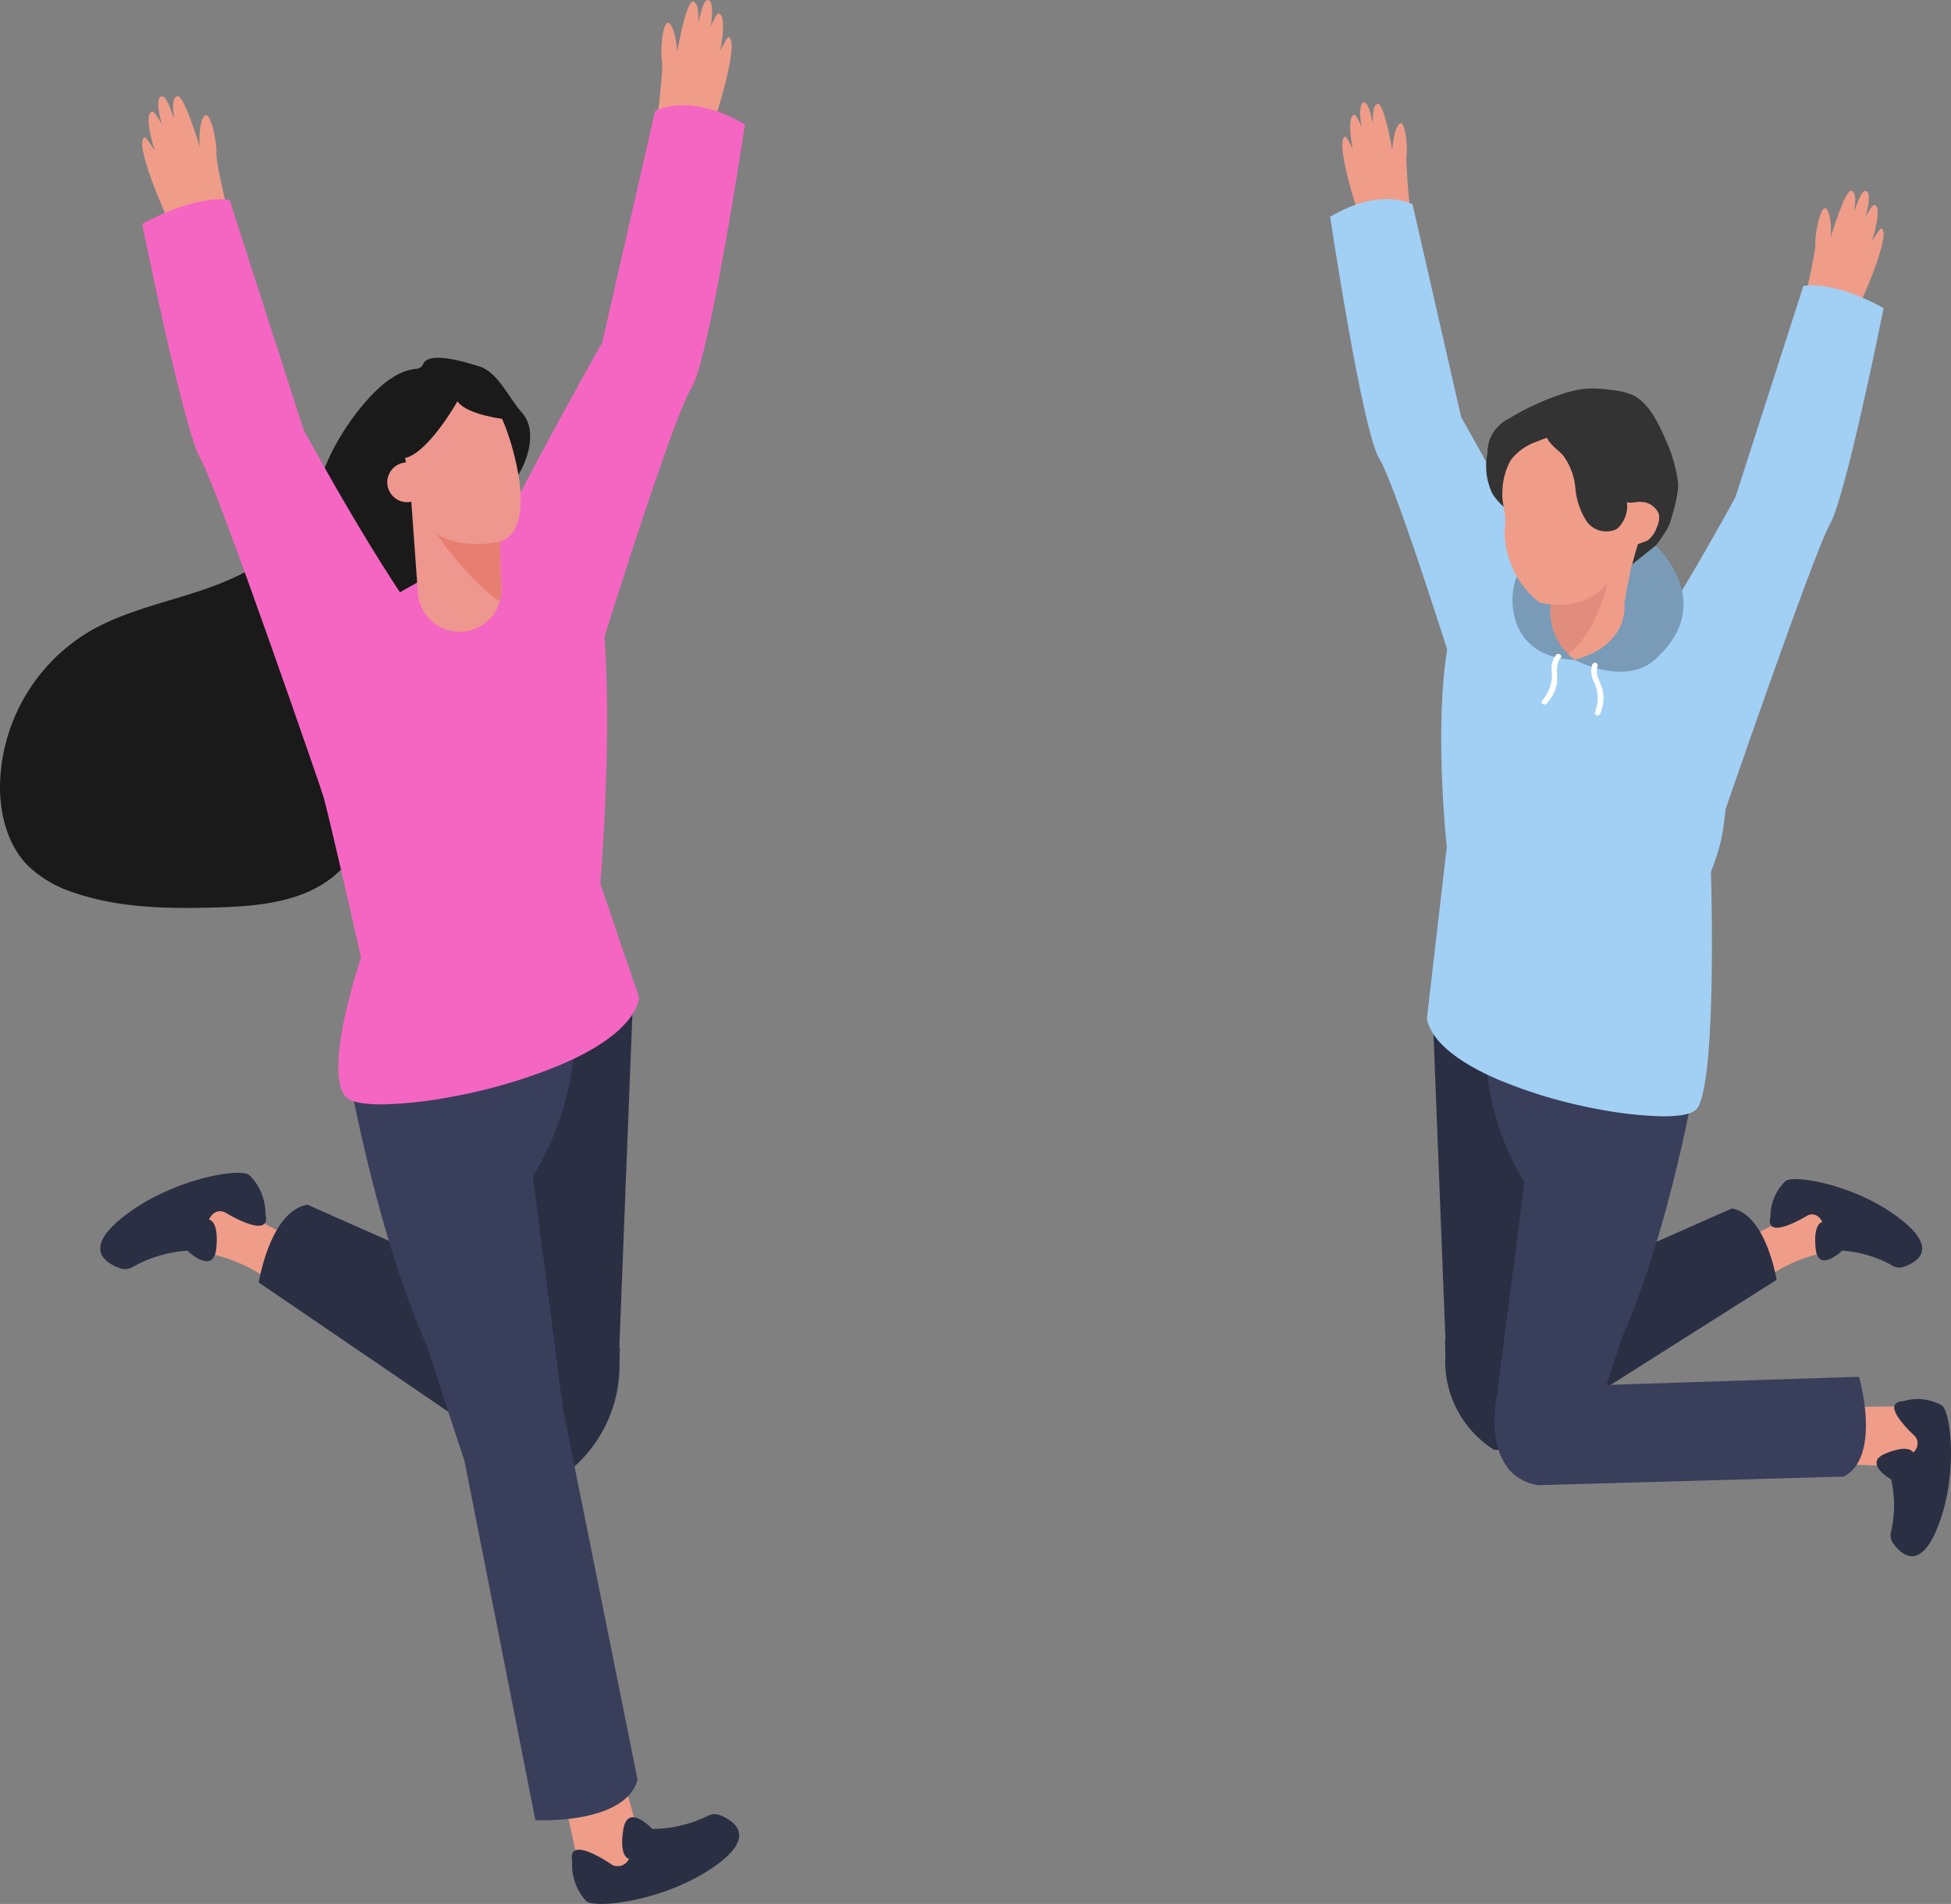<svg xmlns="http://www.w3.org/2000/svg" width="208" height="203" viewBox="0 0 208 203">
  <rect x="0" y="0" width="208" height="203" fill="#808080" stroke="none"/>
  <g id="pm_slide_people06" transform="translate(-1439.68 -723.974)">
    <path id="패스_23034" data-name="패스 23034" d="M1576.931,768.967a26.245,26.245,0,0,1,6.686,4.211,11.2,11.2,0,0,1,3.721,6.814,3.59,3.59,0,0,1-1.087,3.354,3.83,3.83,0,0,1-1.714.577,13.584,13.584,0,0,1-4.964-.213" transform="translate(32.387 10.615)" fill="#7a9bb7"/>
    <path id="패스_23035" data-name="패스 23035" d="M1562.866,745.656a60.971,60.971,0,0,1-.6-6.952c.179-.984-.1-4.239-.749-3.6s-.745,2.764-.745,2.764-.9-5.131-1.568-4.92c-.434.136-.546.837-.488,2.105-.244-.827-.472-2.332-.987-2.255-.363.053-.522.982-.228,2.643-.175-.458-.59-1.328-.759-1.323-.627.02-.544,1.889-.183,3.657-.23-.427-.682-1.413-.833-1.343-1.082.5,1.255,7.722,1.306,7.9s.421,2.331.421,2.331Z" transform="translate(27.347 2.098)" fill="#ef9d89"/>
    <path id="패스_23036" data-name="패스 23036" d="M1578.339,799.209s4.347-1.7,4.413-5.569-14.376-29.273-14.376-29.273l-5.182-22.684s-3.341-1.9-8.789,1.322c0,0,3.441,22.91,5.237,25.781,1.868,2.988,8.937,25.7,8.937,25.7" transform="translate(27.082 4.078)" fill="#a2cff4"/>
    <path id="패스_23037" data-name="패스 23037" d="M1587.017,772.733a4.229,4.229,0,0,0,.5-1.034c.321-1.076.99-3.26.795-4.364a15.7,15.7,0,0,0-1.291-4.371c-.73-1.7-1.807-3.951-3.479-4.753a7.58,7.58,0,0,0-2.381-.569,13.474,13.474,0,0,0-2.484-.141,11.428,11.428,0,0,0-2.885.643,27.019,27.019,0,0,0-5.542,2.593,3.977,3.977,0,0,0-2.224,3.622,6.8,6.8,0,0,0,.52,4.342,6.916,6.916,0,0,0,1.477,1.64c1.286,1.128,2.656,2.153,4.025,3.176a10.61,10.61,0,0,0,2.331,1.447,22.7,22.7,0,0,0,3.129.745c.985.244,2.1,1.525,3.112,1.219C1584.48,776.364,1585.976,774.369,1587.017,772.733Z" transform="translate(30.241 7.905)" fill="#333"/>
    <path id="패스_23038" data-name="패스 23038" d="M1592.856,835.655a15.29,15.29,0,0,1,5.424-2.357l.765-6.165-9.073,4.821Z" transform="translate(35.487 24.345)" fill="#ef9d89"/>
    <path id="패스_23039" data-name="패스 23039" d="M1573.075,829.351l-2.685-13.318-7.138-4.223,1.346,34.365c3.747-.749,7.394-1.912,11.022-2.534Z" transform="translate(29.188 20.705)" fill="#2b2f44"/>
    <path id="패스_23040" data-name="패스 23040" d="M1565.556,841.245l-1.217,1.024c.028.621.039,1.172.039,1.676a11.16,11.16,0,0,0,5.194,10.023h0a3.925,3.925,0,0,0,2.557-.675l27.563-17.445s-1.106-6.975-4.764-7.615Z" transform="translate(29.393 24.587)" fill="#2b2f44"/>
    <path id="패스_23041" data-name="패스 23041" d="M1598.3,851.439l8.08.355,1.336-6.537-9.111.115Z" transform="translate(37.468 28.624)" fill="#ef9d89"/>
    <path id="패스_23042" data-name="패스 23042" d="M1605.6,853.382l-32.512.918h-.012a5.172,5.172,0,0,1-3.343-1.829,39.344,39.344,0,0,0,.865-8.792l2.023.176,1.344-.041,33.231-1.071S1609.653,851.167,1605.6,853.382Z" transform="translate(30.675 28.026)" fill="#393e5b"/>
    <path id="패스_23043" data-name="패스 23043" d="M1590.038,819.022c-7.664,3.461-22.142-6.407-22.142-6.407a28.239,28.239,0,0,0,4.093,16.544l-2.879,22.2a35.549,35.549,0,0,0,10.184,3.81l3.08-9.442C1587.319,834.6,1590.038,819.022,1590.038,819.022Z" transform="translate(30.22 20.886)" fill="#393e5b"/>
    <path id="패스_23044" data-name="패스 23044" d="M1593.96,825.922a5.257,5.257,0,0,0-1.574,3.785c-.645,2.7,3.952-.141,3.952-.141,1.082-.485,1.584.707,1.584.707s-.985.045-.723,2.785,2.829.259,2.829.259a12.508,12.508,0,0,1,5.386,1.612,1.455,1.455,0,0,0,1.21.105c1.307-.456,3.6-1.763.018-4.762C1601.927,826.328,1594.765,825.129,1593.96,825.922Z" transform="translate(36.046 24.004)" fill="#2b2f44"/>
    <path id="패스_23045" data-name="패스 23045" d="M1608.452,845.328a5.258,5.258,0,0,0-4.075-.443c-2.775.145,1.25,3.752,1.25,3.752a1.206,1.206,0,0,1-.23,1.72s-.321-.933-2.877.091.551,2.789.551,2.789a12.506,12.506,0,0,1-.025,5.62,1.446,1.446,0,0,0,.24,1.191c.806,1.126,2.708,2.961,4.573-1.326C1610.313,853.084,1609.441,845.875,1608.452,845.328Z" transform="translate(38.231 28.482)" fill="#2b2f44"/>
    <path id="패스_23046" data-name="패스 23046" d="M1562.78,820.871c.491,2.549,3.571,4.767,7.568,6.492a52.057,52.057,0,0,0,10.793,3.186,41.208,41.208,0,0,0,6.758.744c1.739,0,3.014-.2,3.531-.677a.521.521,0,0,0,.093-.081c2.244-2.641,1.542-25.291,1.542-25.291s.278-.73.677-1.926c1.315-3.889,1.525-12.625-.506-16.476-2.641-5.031-22.105-12.972-22.105-12.972-9.666-2.787-6.227,28.7-6.227,28.7Z" transform="translate(29.022 11.705)" fill="#a2cff4"/>
    <path id="패스_23047" data-name="패스 23047" d="M1595.074,753.162s1.521-6.1,1.452-7.147.61-4.388,1.2-3.644.446,2.957.446,2.957,1.551-5.217,2.214-4.92c.435.193.467.935.256,2.244.35-.829.766-2.364,1.292-2.224.37.1.425,1.081-.079,2.77.235-.454.771-1.308.946-1.282.649.1.34,2.025-.246,3.818.291-.416.876-1.386,1.026-1.295,1.063.652-2.223,7.867-2.3,8.042s-.715,2.37-.715,2.37Z" transform="translate(36.7 3.904)" fill="#ef9d89"/>
    <path id="패스_23048" data-name="패스 23048" d="M1583.614,803.759s-8.276-7.521-5.628-10.349c5.145-5.494,14.2-22.28,14.2-22.28l7.243-22.513s3-.671,8.558,2.36c0,0-4.025,20.094-5.717,23.027-1.761,3.052-12.015,32.953-12.015,32.953" transform="translate(32.513 5.844)" fill="#a2cff4"/>
    <path id="패스_23049" data-name="패스 23049" d="M1571.855,778.684a4.282,4.282,0,0,0,1.687,3.4,5.925,5.925,0,0,0,1.712.969,9.535,9.535,0,0,0,1.9.517,12.87,12.87,0,0,0,7-.823.734.734,0,0,0,.265-.186c.146-.225-.052-.5-.251-.691a7.685,7.685,0,0,1-2.177-2.27,5.193,5.193,0,0,1-.306-2.256,38.784,38.784,0,0,1,1.542-6.722c.318-.89-.485.209-1.494-.215-.637-.266-1.523.9-2.2.963-.517.065-1.035.119-1.553.225a6.281,6.281,0,0,0-1.686.558,9.059,9.059,0,0,0-2.815,2.908A7.025,7.025,0,0,0,1571.855,778.684Z" transform="translate(31.219 10.922)" fill="#ef9d89"/>
    <path id="패스_23050" data-name="패스 23050" d="M1571.855,778.428a4.282,4.282,0,0,0,1.687,3.4,5.923,5.923,0,0,0,1.712.969c4.342-2.815,5.085-10.661,5.085-10.661l-2.363-.8a6.281,6.281,0,0,0-1.686.558,9.057,9.057,0,0,0-2.815,2.907A7.025,7.025,0,0,0,1571.855,778.428Z" transform="translate(31.223 11.176)" fill="#e08d7e"/>
    <path id="패스_23051" data-name="패스 23051" d="M1576.778,782.936a6.314,6.314,0,0,1-2.274-7.224c1.462-4.822-3.556-4.238-4.238-.682S1571.161,782.8,1576.778,782.936Z" transform="translate(30.815 11.387)" fill="#7a9bb7"/>
    <path id="패스_23052" data-name="패스 23052" d="M1573.274,779.453a8.9,8.9,0,0,0,3.634.039,6.008,6.008,0,0,0,3.984-2.729c.7-1.207,1.009-2.823,2.276-3.4a11.9,11.9,0,0,0,1.6-.556,2.852,2.852,0,0,0,.962-1.367,2.334,2.334,0,0,0,.239-1.442,2.082,2.082,0,0,0-1.788-1.295c-.683-.108-1.521.385-1.985-.282-.41-.592-.235-1.78-.378-2.479a10.271,10.271,0,0,0-.929-2.629,3.7,3.7,0,0,0-1.843-1.9,3.627,3.627,0,0,0-1.331-.167,13.205,13.205,0,0,0-4.783,1.029,5.878,5.878,0,0,0-2.769,1.987,7.123,7.123,0,0,0-.874,3.4c-.1,1.108.393,2.217.3,3.325a.109.109,0,0,1,0,.023c-.024.275-.048.548-.068.823A9.745,9.745,0,0,0,1573.274,779.453Z" transform="translate(30.568 8.792)" fill="#ef9d89"/>
    <path id="패스_23053" data-name="패스 23053" d="M1573.175,762.392c.382.751,1.166,1.2,1.717,1.842a6.908,6.908,0,0,1,1.27,3.445,7.759,7.759,0,0,0,1.171,3.489,2.56,2.56,0,0,0,3.266.85,3.253,3.253,0,0,0,1.043-2.947,19.131,19.131,0,0,0-1.543-6.09,7.389,7.389,0,0,0-1.837-3C1576.627,758.581,1571.723,759.544,1573.175,762.392Z" transform="translate(31.473 8.346)" fill="#333"/>
    <path id="패스_23054" data-name="패스 23054" d="M1574.355,842.46l-.118,1.421-.876,10.486h-.012a5.171,5.171,0,0,1-3.343-1.829c-2.4-2.952-1.076-8.277-1.076-8.277Z" transform="translate(30.45 27.958)" fill="#393e5b"/>
    <path id="패스_23055" data-name="패스 23055" d="M1580.813,777.158s.693,4.438-5.315,6.06c0,0,5.307,2.862,8.54,0,6.868-6.08.105-12.176.105-12.176l-2.541,2.031Z" transform="translate(32.046 11.106)" fill="#7a9bb7"/>
    <path id="패스_23056" data-name="패스 23056" d="M1578.194,784.243c-.157-.915-.921-1.8-.582-2.74.127-.355-.437-.508-.564-.156a2.338,2.338,0,0,0,.153,1.782,3.97,3.97,0,0,1,.132,3.283c-.143.347.421.5.563.155A4.151,4.151,0,0,0,1578.194,784.243Z" transform="translate(32.386 13.494)" fill="#fff"/>
    <path id="패스_23057" data-name="패스 23057" d="M1574.242,783.6c.17-.914-.241-2.01.4-2.774.242-.288-.235-.626-.475-.34a2.336,2.336,0,0,0-.472,1.725,3.972,3.972,0,0,1-1.01,3.125c-.255.276.223.614.475.342A4.154,4.154,0,0,0,1574.242,783.6Z" transform="translate(31.41 13.311)" fill="#fff"/>
    <path id="패스_23058" data-name="패스 23058" d="M1481.277,756.687c-2.426,1.662-5,5.268-6.284,7.912s-1.98,5.587-3.649,8.006c-2.405,3.487-6.491,5.4-10.517,6.722s-8.25,2.243-11.878,4.432a19.543,19.543,0,0,0-9.268,16.16c-.043,3.14.785,6.44,2.994,8.673a12.694,12.694,0,0,0,5.036,2.9c4.742,1.605,9.854,1.675,14.858,1.54,4.4-.12,9.112-.5,12.567-3.229a16.055,16.055,0,0,0,4.128-5.378,37.421,37.421,0,0,0,3.833-15.815c.188-5.466,3.567-12.314,2.447-17.668" transform="translate(0 7.701)" fill="#1a1a1a"/>
    <path id="패스_23059" data-name="패스 23059" d="M1496.233,737.978s.852-6.5.656-7.573.111-4.617.814-3.917.812,3.01.812,3.01.986-5.587,1.708-5.358c.473.15.6.912.532,2.294.265-.9.513-2.54,1.073-2.457.395.058.568,1.069.248,2.879.191-.5.644-1.447.827-1.441.683.021.594,2.056.2,3.983.251-.465.743-1.54.909-1.463,1.178.549-1.368,8.41-1.422,8.6s-.459,2.539-.459,2.539Z" transform="translate(13.36 0)" fill="#ef9d89"/>
    <path id="패스_23060" data-name="패스 23060" d="M1483.759,796.3s-4.734-1.847-4.805-6.066,15.658-31.881,15.658-31.881l5.643-24.706s3.639-2.072,9.574,1.441c0,0-3.749,24.951-5.7,28.078-2.035,3.254-9.734,27.992-9.734,27.992" transform="translate(9.27 2.156)" fill="#f566c2"/>
    <path id="패스_23061" data-name="패스 23061" d="M1463.917,836a16.635,16.635,0,0,0-5.908-2.567l-.832-6.715,9.88,5.251Z" transform="translate(4.16 24.246)" fill="#ef9d89"/>
    <path id="패스_23062" data-name="패스 23062" d="M1486.15,829.128l2.924-14.5,7.774-4.6-1.465,37.427c-4.081-.816-8.054-2.083-12.005-2.76Z" transform="translate(10.321 20.281)" fill="#2b2f44"/>
    <path id="패스_23063" data-name="패스 23063" d="M1499.146,842.085l1.326,1.114c-.031.677-.043,1.276-.042,1.824a14.518,14.518,0,0,1-6.277,11.97h0a4.274,4.274,0,0,1-2.786-.735l-29.4-20.052s1.2-7.6,5.189-8.293Z" transform="translate(5.299 24.508)" fill="#2b2f44"/>
    <path id="패스_23064" data-name="패스 23064" d="M1494.618,877.339l2.366,8.486-6.607,3.026-2.12-9.694Z" transform="translate(11.475 36.186)" fill="#ef9d89"/>
    <path id="패스_23065" data-name="패스 23065" d="M1490.377,845.733l7.945,39.5c-1.347,4.847-10.895,4.309-10.895,4.309l-7.553-38.295-.686-2.1a38.7,38.7,0,0,0,11.092-4.149Z" transform="translate(9.33 28.496)" fill="#393e5b"/>
    <path id="패스_23066" data-name="패스 23066" d="M1469.735,817.88c8.349,3.769,24.116-6.977,24.116-6.977a30.753,30.753,0,0,1-4.458,18.017l3.135,24.177a38.7,38.7,0,0,1-11.092,4.149l-3.353-10.283C1472.7,834.845,1469.735,817.88,1469.735,817.88Z" transform="translate(7.096 20.478)" fill="#393e5b"/>
    <path id="패스_23067" data-name="패스 23067" d="M1464.212,825.4a5.721,5.721,0,0,1,1.716,4.122c.7,2.943-4.3-.154-4.3-.154-1.178-.528-1.725.77-1.725.77s1.073.047.787,3.034-3.082.281-3.082.281a13.638,13.638,0,0,0-5.864,1.754,1.579,1.579,0,0,1-1.319.115c-1.423-.5-3.926-1.92-.02-5.185C1455.538,825.837,1463.337,824.531,1464.212,825.4Z" transform="translate(2.051 23.874)" fill="#2b2f44"/>
    <path id="패스_23068" data-name="패스 23068" d="M1490.506,889.707a5.724,5.724,0,0,1-1.472-4.215c-.531-2.979,4.288.4,4.288.4a1.314,1.314,0,0,0,1.767-.669s-1.069-.11-.61-3.075,3.094-.1,3.094-.1a13.639,13.639,0,0,0,5.956-1.411,1.584,1.584,0,0,1,1.323-.038c1.393.578,3.807,2.145-.281,5.179C1499.192,889.771,1491.33,890.62,1490.506,889.707Z" transform="translate(11.646 36.932)" fill="#2b2f44"/>
    <path id="패스_23069" data-name="패스 23069" d="M1501.462,819.875c-.535,2.776-3.889,5.191-8.242,7.07a56.634,56.634,0,0,1-11.755,3.471,44.8,44.8,0,0,1-7.36.81c-1.9,0-3.283-.217-3.847-.738a.552.552,0,0,1-.1-.087c-2.445-2.877,1.653-14.847,1.653-14.847s-3.636-16.04-4.071-17.341c-1.431-4.237-1.661-11.205.552-15.4,2.876-5.481,24.074-14.128,24.074-14.128,8.459-2.279,4.951,39,4.951,39Z" transform="translate(6.364 10.501)" fill="#f566c2"/>
    <path id="패스_23070" data-name="패스 23070" d="M1461.428,746.153s-1.657-6.648-1.582-7.783-.665-4.779-1.312-3.969-.485,3.222-.485,3.222-1.688-5.683-2.411-5.359c-.473.212-.509,1.017-.279,2.445-.382-.9-.835-2.576-1.407-2.423-.4.108-.463,1.178.085,3.018-.256-.5-.839-1.425-1.029-1.4-.708.1-.372,2.2.266,4.158-.316-.453-.954-1.51-1.116-1.41-1.157.711,2.421,8.569,2.5,8.76s.779,2.581.779,2.581Z" transform="translate(2.912 1.967)" fill="#ef9d89"/>
    <path id="패스_23071" data-name="패스 23071" d="M1478.469,801.259s9.013-8.193,6.129-11.272c-5.6-5.983-15.462-24.264-15.462-24.264l-7.89-24.52s-3.264-.73-9.319,2.571c0,0,4.384,21.884,6.227,25.078,1.917,3.325,13.084,35.89,13.084,35.89" transform="translate(2.912 4.08)" fill="#f566c2"/>
    <g id="그룹_12128" data-name="그룹 12128" transform="translate(1478.69 762.121)">
      <path id="패스_23072" data-name="패스 23072" d="M1483.231,755.732c-.69-.191-5.045-1.691-5.845-.312a.9.9,0,0,1-.876.61,5.558,5.558,0,0,0-3.131,1.492c-.837.826-2.173,3.224-2.14,4.4.019.6.822,8.944,1.167,9.176,1.04.7,4.627,6.741,5.9,6.882,2.042.228,1.506-6.884,2.725-8.54.745-1.011,4.392-.5,5.518-1.04.975-.472,3.519-5.191,1.344-7.678C1486.354,758.964,1485.274,756.3,1483.231,755.732Z" transform="translate(-1471.238 -754.843)" fill="#1a1a1a"/>
      <g id="그룹_12127" data-name="그룹 12127" transform="translate(4.612 12.206)">
        <path id="패스_23073" data-name="패스 23073" d="M1474.964,764.7l.936,12.938a4.459,4.459,0,0,0,8.741.8,4.347,4.347,0,0,0,.151-.892c.007-.132.011-.266.009-.4l-.205-6.519Z" transform="translate(-1474.964 -764.704)" fill="#ed978e"/>
        <path id="패스_23074" data-name="패스 23074" d="M1476.116,767.236c.629,3.883,7.132,10.206,8.251,10.6a4.348,4.348,0,0,0,.151-.893l-.2-6.92Z" transform="translate(-1474.69 -764.102)" fill="#e87d72"/>
      </g>
      <path id="패스_23075" data-name="패스 23075" d="M1483.171,758.226a6.965,6.965,0,0,0-5.791-.146c-2.318.984-3.307,4.362-2.745,6.817l1.22,5.332c.988,2.81,3.926,4.357,8.482,3.67,3.963-.6,2.274-7.81,2.274-7.81C1486.188,763.8,1484.881,759.2,1483.171,758.226Z" transform="translate(-1470.467 -754.205)" fill="#ed978e"/>
      <path id="패스_23076" data-name="패스 23076" d="M1473.284,766.89a2.122,2.122,0,1,0,1-2.828A2.12,2.12,0,0,0,1473.284,766.89Z" transform="translate(-1470.8 -752.7)" fill="#ed978e"/>
      <path id="패스_23077" data-name="패스 23077" d="M1485.762,760.981s-4.232-.43-5.27-1.937c0,0-3.084,5.483-5.588,6.053s-1.22-5.773-1.22-5.773l4.518-2.389,2.7-.248,3.171,1.074Z" transform="translate(-1470.735 -754.404)" fill="#1a1a1a"/>
    </g>
  </g>
</svg>
